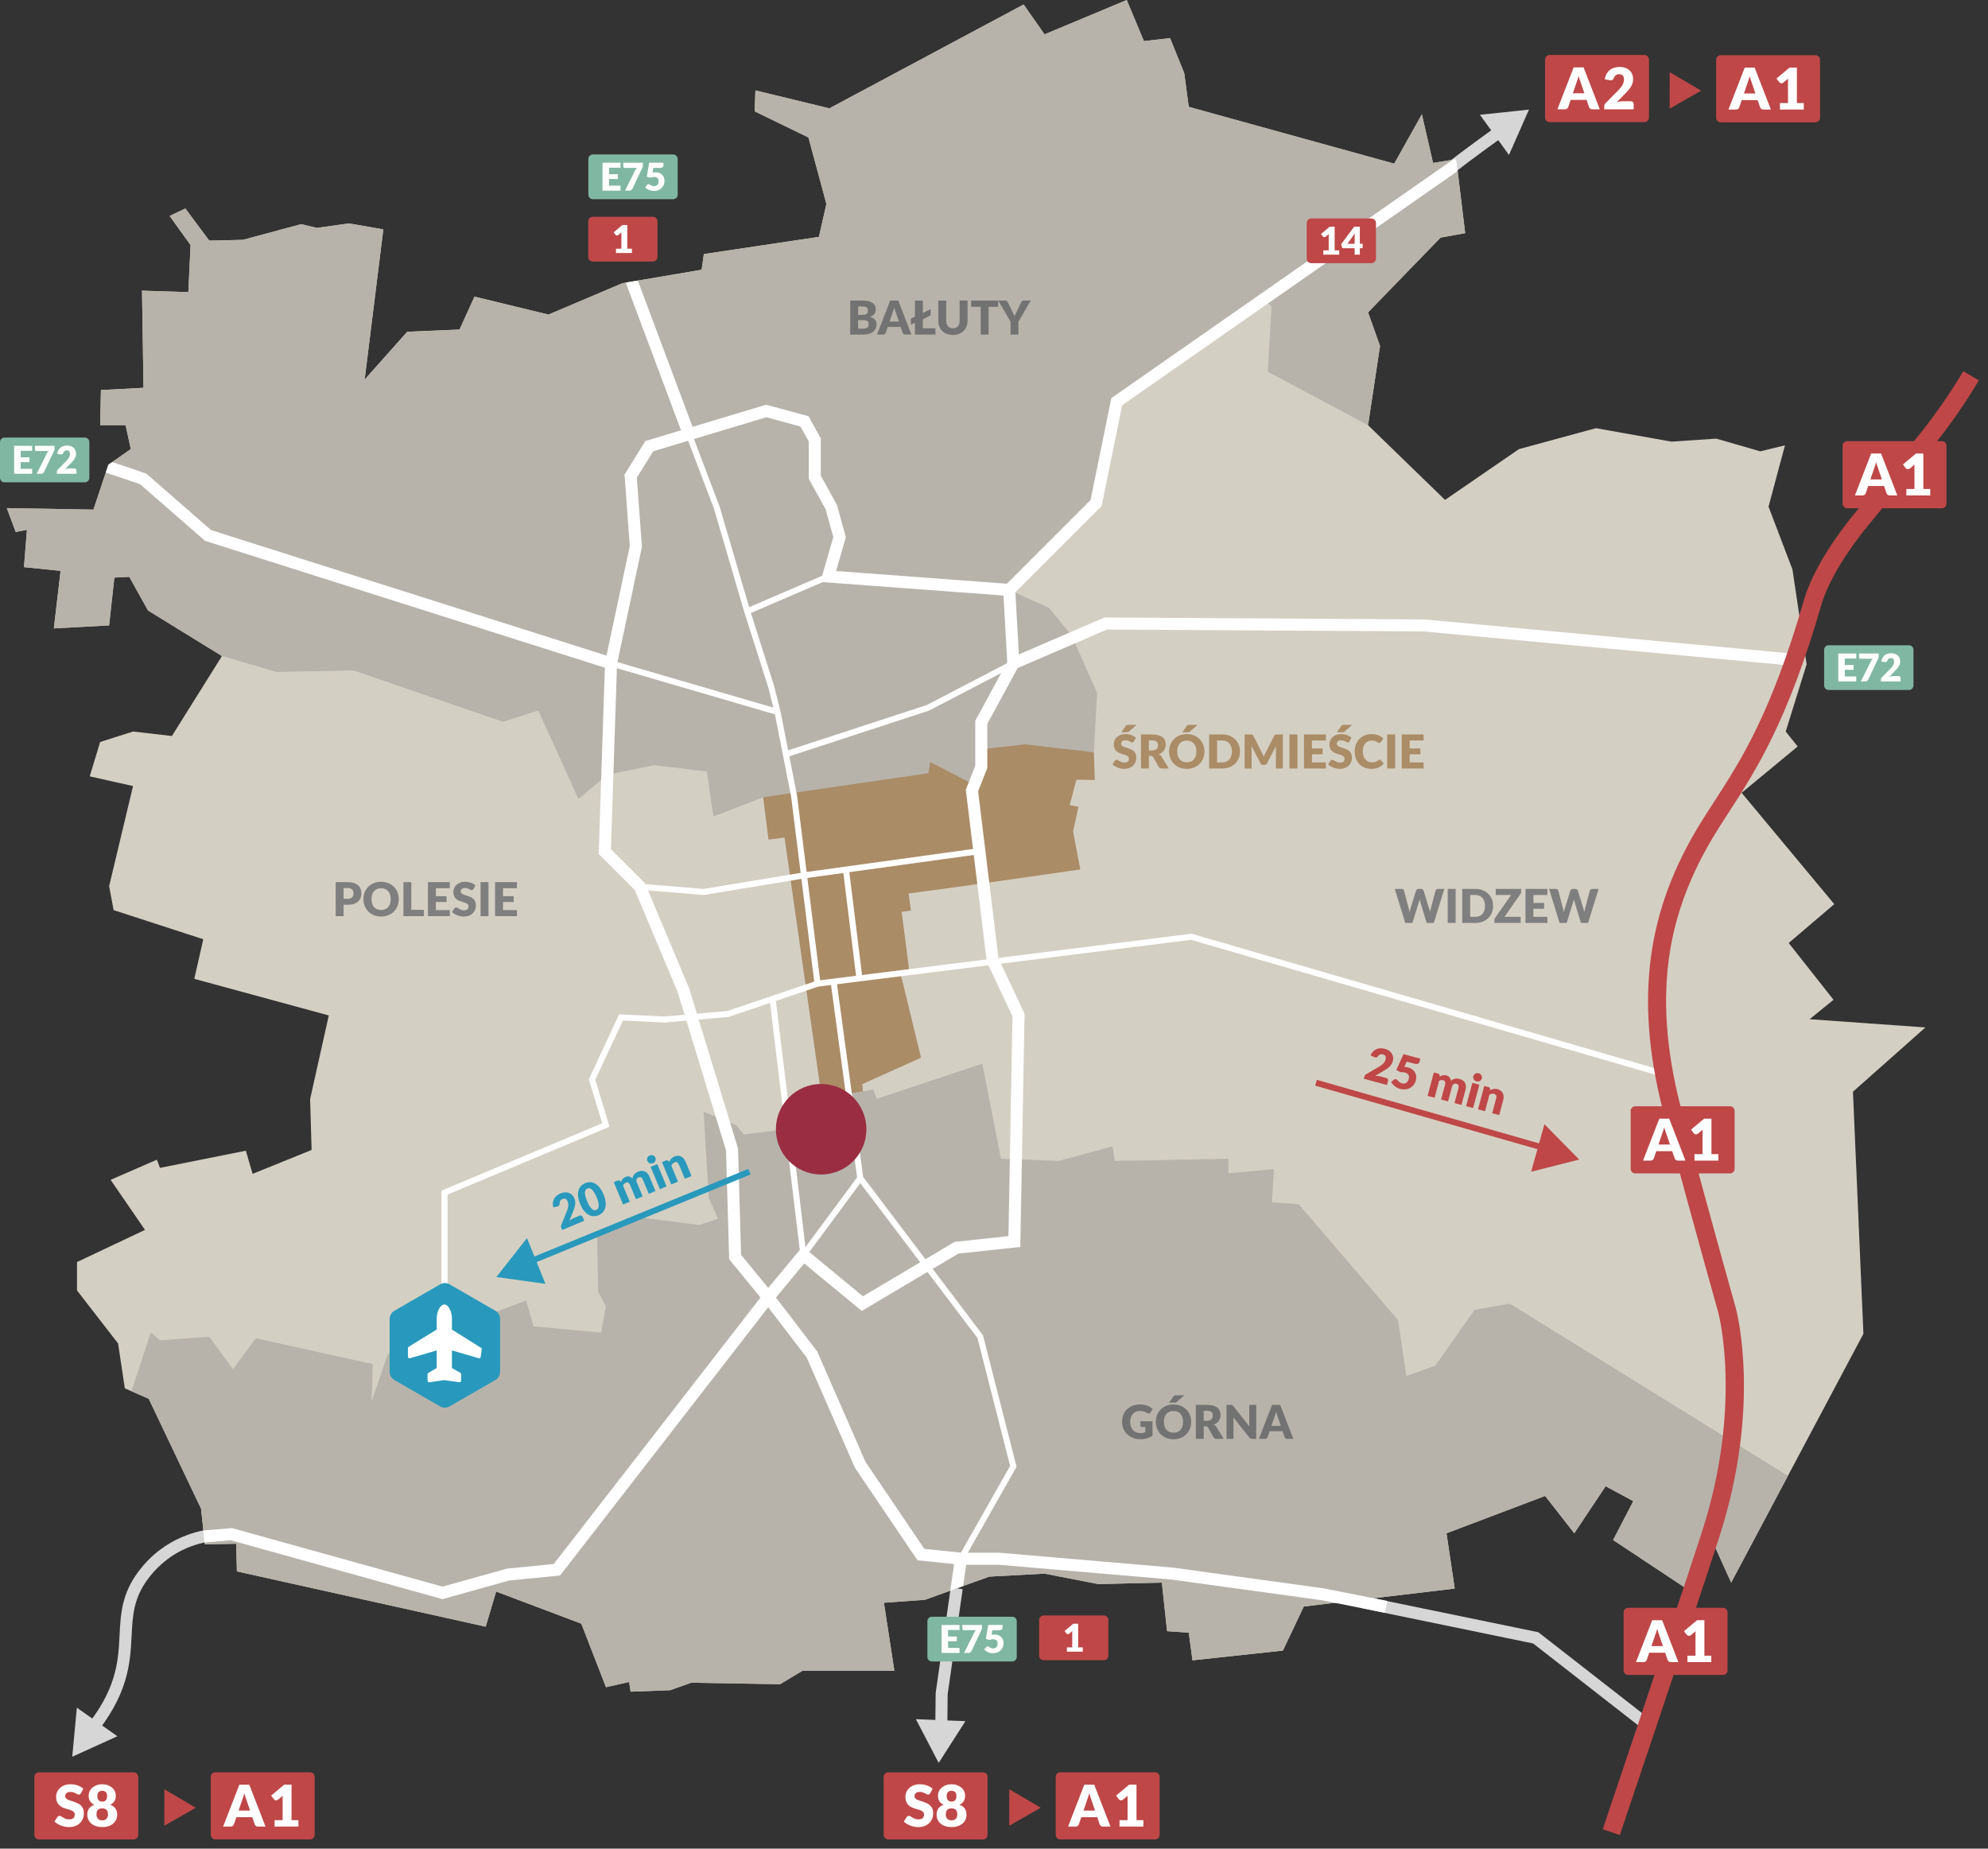 <svg xmlns="http://www.w3.org/2000/svg" xmlns:xlink="http://www.w3.org/1999/xlink" viewBox="0 0 1319.832 1227.197">
  <rect x="0" y="0" width="1319.832" height="1227.197" fill="#333333" stroke="none"/>
  <path d="M60.904 1154.325l-6.122-5.15c22.732-27.021 23.685-45.686 24.606-63.734.714-13.997 1.389-27.219 12.37-41.981 17.904-24.068 42.031-27.527 49.96-28.664.818-.117 1.747-.25 2.017-.321-1.203.315-2.766 1.976-2.446 4.153l7.915-1.162-.776 3.058c-1.165 1.56-2.638 1.771-5.574 2.191-7.866 1.128-28.759 4.123-44.676 25.52-9.535 12.816-10.121 24.308-10.8 37.613-.943 18.467-2.011 39.398-26.474 68.477zM964.682 115.419l-5.027-6.223c.136-.11 13.88-11.181 39.985-29.471l4.59 6.553c-25.852 18.113-39.414 29.033-39.548 29.141z" fill="#d6d6d6"/>
  <path fill="#d6d6d6" d="M982.526 76.2l19.275 26.667 13.275-30.107zM628.951 1145.154l-8-.078.239-21.169 10.01-70.067 7.919 1.131-9.971 69.805z"/>
  <path fill="#d6d6d6" d="M623.193 1170.285l17.741-27.711-32.878-1.31zM47.958 1166.206l29.954-13.616-26.884-18.971zM1091.552 1148.455L1017.846 1091l-113.488-23.376 1.613-7.836 115.32 23.753.737.575 74.442 58.03z"/>
  <defs>
    <path id="a" d="M315.009 196.922l-9.92 21.826-34.722 1.488-28.274 31.745 12.401-99.701-22.817-3.968-21.329 2.976-10.417-2.48-38.69 10.416-22.321.496-15.873-21.329-10.416 4.961 13.888 19.345-1.488 31.249-30.753-.992.992 64.484-28.274 1.488-.496 23.313h16.865l3.472 15.873-14.881 10.416-9.92 29.762-57.539-.992 5.952 15.873 7.441-1.488-1.985 24.801 24.306 2.48-4.465 38.194 36.706-1.984 3.473-31.746 9.92-.496 12.401 22.321 49.106 30.258-33.233 53.075-25.794-2.976-21.825 6.944-6.944 22.817 28.769 6.449-15.873 66.467 2.977 15.873 59.523 19.345-5.953 26.289 89.285 24.306-12.401 55.555.993 33.729-39.187 15.873-4.464-15.377-57.043 11.409-1.984-5.456-30.754 13.392 22.818 33.234-45.139 21.329v18.849l27.282 35.218 4.464 29.762 15.873 6.944 34.722 72.916 2.548 23.722 20.765-.409.496 18.353 165.177 36.706 6.944-23.313 56.547 21.329 16.369 42.162 15.377-3.472.992 6.448 26.289-.992 13.889-4.96 59.027.992 14.881-8.928h61.011l-6.944-45.139 27.281-1.984 42.658-15.377 36.706-1.984 35.714 6.945 42.162-.992 3.473 32.241 14.384.992 2.48 18.353 60.02-6.448 13.888-29.266 100.198-11.904-5.457-36.706 65.476-24.801 19.345 24.801 20.833-31.25 18.353 9.921-13.393 25.793 47.123 31.25 14.881-39.186 16.368 36.21 87.797-165.177-6.944-160.713 48.114-42.658-76.884-5.456 15.873-12.897-29.762-37.698 30.258-25.793-61.507-73.908 37.202-30.754-7.937-9.92 13.889-44.643-9.424-62.995-15.873-41.666 10.912-40.674-16.369 3.968-29.265-8.433-29.762 1.985-50.098-8.929-51.091 13.889-49.107 33.73-51.09-49.603 7.936-52.579-7.936-22.321 48.114-49.603 16.369-2.976-5.952-49.106-15.377 2.48-7.44-32.242-18.353 32.738L789.21 70.932l-2.976-22.321-9.424-23.314-17.361 1.984L748.04 0l-54.563 22.817-13.888-19.841-128.967 68.948-49.107-11.905-.496 13.889 35.714 17.361 11.905 44.146-4.961 21.825-76.388 11.409-1.488 10.416-52.579 8.929-49.106 20.833z"/>
  </defs>
  <clipPath id="b">
    <use xlink:href="#a" overflow="visible"/>
  </clipPath>
  <path clip-path="url(#b)" fill="#d4cfc3" d="M315.009 196.922l-9.92 21.826-34.722 1.488-28.274 31.745 12.401-99.701-22.817-3.968-21.329 2.976-10.417-2.48-38.69 10.416-22.321.496-15.873-21.329-10.416 4.961 13.888 19.345-1.488 31.249-30.753-.992.992 64.484-28.274 1.488-.496 23.313h16.865l3.472 15.873-14.881 10.416-9.92 29.762-57.539-.992 5.952 15.873 7.441-1.488-1.985 24.801 24.306 2.48-4.465 38.194 36.706-1.984 3.473-31.746 9.92-.496 12.401 22.321 49.106 30.258-33.233 53.075-25.794-2.976-21.825 6.944-6.944 22.817 28.769 6.449-15.873 66.467 2.977 15.873 59.523 19.345-5.953 26.289 89.285 24.306-12.401 55.555.993 33.729-39.187 15.873-4.464-15.377-57.043 11.409-1.984-5.456-30.754 13.392 22.818 33.234-45.139 21.329v18.849l27.282 35.218 4.464 29.762 15.873 6.944 34.722 72.916 2.48 24.801 20.833-1.488.496 18.353 165.177 36.706 6.944-23.313 56.547 21.329 16.369 42.162 15.377-3.472.992 6.448 26.289-.992 13.889-4.96 59.027.992 14.881-8.928h61.011l-6.944-45.139 27.281-1.984 42.658-15.377 36.706-1.984 35.714 6.945 42.162-.992 3.473 32.241 14.384.992 2.48 18.353 60.02-6.448 13.888-29.266 100.198-11.904-5.457-36.706 65.476-24.801 19.345 24.801 20.833-31.25 18.353 9.921-13.393 25.793 47.123 31.25 14.881-39.186 16.368 36.21 87.797-165.177-6.944-160.713 48.114-42.658-76.884-5.456 15.873-12.897-29.762-37.698 30.258-25.793-61.507-73.908 37.202-30.754-7.937-9.92 13.889-44.643-9.424-62.995-15.873-41.666 10.912-40.674-16.369 3.968-29.265-8.433-29.762 1.985-50.098-8.929-51.091 13.889-49.107 33.73-51.09-49.603 7.936-52.579-7.936-22.321 48.114-49.603 16.369-2.976-5.952-49.106-15.377 2.48-7.44-32.242-18.353 32.738L789.21 70.932l-2.976-22.321-9.424-23.314-17.361 1.984L748.04 0l-54.563 22.817-13.888-19.841-128.967 68.948-49.107-11.905-.496 13.889 35.714 17.361 11.905 44.146-4.961 21.825-76.388 11.409-1.488 10.416-52.579 8.929-49.106 20.833z"/>
  <path clip-path="url(#b)" fill="#aa8c67" d="M510.199 557.372l10.666-1.333 27.999 195.988 25.331-7.999-1.686-24.377 38.966-17.509-13.733-56.475 5.899-.637-1.436-12.066-3.604-27.636 6.179-.859-1.545-11.329 49.266-6.694 64.714-9.27-4.806-25.233 3.604-16.308-5.836-1.201 4.463-16.822 12.188.171-.604-18.366-16.219-18.025-208.047 10.643z"/>
  <path d="M1204.203 990.352l-201.867-124.966-23.345 4.12-26.092 37.078-19.226 6.866-5.493-37.078-65.916-76.902-17.852-1.373 1.373-21.972-30.211 2.746v-9.613l-75.529 1.373-1.373-9.613-35.704 9.613-38.451-1.373-12.359-63.169-70.036 23.345-2.403-6.18-16.136 2.747 1.717 13.046-17.509 2.403.343 4.806-54.243 6.866-5.15-6.18-21.629-8.926 3.433 57.333 6.18 13.732-12.703 4.12-42.571-5.493-25.061 10.302.687 39.481 5.15 9.613-3.09 17.509-44.974-4.12-4.806-17.166-41.197 15.449-20.255-.343-6.866-6.866-23.689 27.808-10.643 30.898.687-24.719-77.589-17.166-15.106 20.599-15.792-21.629-32.615 2.403-6.18-5.15-17.852 54.243s-27.808 143.848-23.689 144.534 399.959 73.125 399.959 73.125l139.728 7.21 331.64-12.016 202.211-7.896 72.094-153.459zM-46.642-15.323v462.505H93.007l54.367-11.726 36.245 10.66 51.169-1.066 99.14 34.113 23.452-7.462 26.651 58.631 19.188-15.99 30.915-6.396 35.179 4.264 4.264 29.848 33.046-12.792 109.801-15.99 1.066-7.462 28.782 14.924 4.264-11.726 2.132-11.727 27.717-3.198 45.839 5.33 2.132-39.442-17.056-38.377-14.925-18.123-27.281-12.317 58.821-56.761 13.503-67.976 97.959-67.746 4.806 4.806-2.517 43.257 66.591 35.501 58.374 8.214 86.286-156.092V-15.323" clip-path="url(#b)" fill="#b7b3ab"/>
  <defs>
    <path id="c" d="M315.009 196.922l-9.92 21.826-34.722 1.488-28.274 31.745 12.401-99.701-22.817-3.968-21.329 2.976-10.417-2.48-38.69 10.416-22.321.496-15.873-21.329-10.416 4.961 13.888 19.345-1.488 31.249-30.753-.992.992 64.484-28.274 1.488-.496 23.313h16.865l3.472 15.873-14.881 10.416-9.92 29.762-57.539-.992 5.952 15.873 7.441-1.488-1.985 24.801 24.306 2.48-4.465 38.194 36.706-1.984 3.473-31.746 9.92-.496 12.401 22.321 49.106 30.258-33.233 53.075-25.794-2.976-21.825 6.944-6.944 22.817 28.769 6.449-15.873 66.467 2.977 15.873 59.523 19.345-5.953 26.289 89.285 24.306-12.401 55.555.993 33.729-39.187 15.873-4.464-15.377-57.043 11.409-1.984-5.456-30.754 13.392 22.818 33.234-45.139 21.329v18.849l27.282 35.218 4.464 29.762 15.873 6.944 34.722 72.916 2.48 24.801 20.833-1.488.496 18.353 165.177 36.706 6.944-23.313 56.547 21.329 16.369 42.162 15.377-3.472.992 6.448 26.289-.992 13.889-4.96 59.027.992 14.881-8.928h61.011l-6.944-45.139 27.281-1.984 42.658-15.377 36.706-1.984 35.714 6.945 42.162-.992 3.473 32.241 14.384.992 2.48 18.353 60.02-6.448 13.888-29.266 100.198-11.904-5.457-36.706 65.476-24.801 19.345 24.801 20.833-31.25 18.353 9.921-13.393 25.793 47.123 31.25 14.881-39.186 16.368 36.21 87.797-165.177-6.944-160.713 48.114-42.658-76.884-5.456 15.873-12.897-29.762-37.698 30.258-25.793-61.507-73.908 37.202-30.754-7.937-9.92 13.889-44.643-9.424-62.995-15.873-41.666 10.912-40.674-16.369 3.968-29.265-8.433-29.762 1.985-50.098-8.929-51.091 13.889-49.107 33.73-51.09-49.603 7.936-52.579-7.936-22.321 48.114-49.603 16.369-2.976-5.952-49.106-15.377 2.48-7.44-32.242-18.353 32.738L789.21 70.932l-2.976-22.321-9.424-23.314-17.361 1.984L748.04 0l-54.563 22.817-13.888-19.841-128.967 68.948-49.107-11.905-.496 13.889 35.714 17.361 11.905 44.146-4.961 21.825-76.388 11.409-1.488 10.416-52.579 8.929-49.106 20.833z"/>
  </defs>
  <clipPath id="d">
    <use xlink:href="#c" overflow="visible"/>
  </clipPath>
  <path d="M945.591 411.187l-212.317-1.279-56.846 24.518-2.325-41.248 57.261-57.26 13.653-66.902L998.67 91.96l-4.578-6.561-256.273 178.886-13.812 67.676-55.53 55.531-113.413-8.426 6.496-22.44-5.919-21.457-10.716-19.424V291.02l-8.19-14.743-28.14-7.605-48.797 14.682-52.11-139.26-60.132-104.198-6.929 3.998 59.799 103.622 51.694 138.146-23.657 7.118-13.843 22.303 3.487 47.42-15.444 72.716-262.556-83.326-42.999-37.51-184.766-62.508-2.563 7.578 183.265 62 43.058 37.562 265.46 84.248-4.077 123.671 24.017 24.017 28.456 67.751 32.055 105.032 2.083 72.236 20.814 25.367-137.288 176.93-31.135 3.069-42.726 11.935-139.106-38.666-.693-.193-62.657 5.337.679 7.971 61.223-5.214 140.561 39.07 44.2-12.347 33.866-3.339 138.17-178.07 25.619 33.486 31.849 72.797.147.335 41.533 61.356 24.269 2.51-12.267 85.87-.917 133.934 8 .055.913-133.393 13.367-93.567-28.83-2.982-39.032-57.659-32.089-73.347-27.424-35.848 18.765-22.628 38.229 31.521 64.15-38.066 41.094-4.403 2.811-153.899.018-.935-17.289-36.653-13.532-110.965 6.087-15.556v-29.262l20.139-37.03 59.293-25.574 210.121 1.251 245.864 22.839.74-7.965-246.041-22.855zm-298.12 67.299v29.787l-6.272 16.03 13.933 114.248 17.041 36.128-2.664 145.908-35.809 3.837-60.814 36.088-40.046-33.021-22.796 27.489-18.03-21.974-2.036-70.58-32.429-106.255-29.28-69.769-22.674-22.673 4.051-122.879 16.523-77.8-3.379-45.961 10.876-17.521 75.046-22.58 22.67 6.127 5.542 9.976v24.713l11.255 20.4 5.067 18.367-8.609 29.741 121.576 9.032 2.485 44.109-21.227 39.033z" clip-path="url(#d)" fill="#fff"/>
  <path d="M791.413 619.943l-.396-.115-218.695 27.438-8.455-68.291 86.847-12.005-.547-3.963-114.663 15.851-6.328-50.623-5.146-26.174 92.587-30.269.156-.052 56.907-29.601-1.846-3.549-56.616 29.45-91.966 30.065-5.084-25.855-4.142-16.578-15.507-48.745 52.12-22.401-1.579-3.676-51.713 22.226-19.506-66.497-18.817-49.584-3.739 1.42 18.74 49.364 20.133 68.632 16.002 50.293 3.259 13.035-107.2-31.295-1.121 3.84 109.38 31.931 10.738 54.584 6.332 50.653-64.518 10.643-41.982-3.413-.324 3.986 42.228 3.434.245.021 64.849-10.698 8.524 68.194-25.966 8.788-31.768 10.752-41.74 3.63-30.043-1.431-20.116 43.106 8.853 29.217-106.676 44.676v84.392h4V793.02l107.551-45.043-9.457-31.207 18.335-39.288 27.498 1.31.134.006 42.248-3.674.24-.021 27.567-9.33.831 6.804 19.926 165.772 39.167-52.935 77.793 102.828 21.673 84.887-34.392 60.638 3.479 1.973 35.187-62.038-22.271-87.229-79.576-105.187-5.766-42.509h.001l-.536-3.947-11.049-81.448L790.695 623.9l311.788 90.519 1.115-3.842-312.185-90.634zm-231.509-40.42l8.449 68.241-15.171 1.903-2.004.251v.001l-6.687.839L536 582.827l23.904-3.304zM524.16 739.722l.133-.016-8.248-67.494-.932-7.753 28.092-9.508 8.511-1.068 11.31 83.294 6.018 44.364-34.288 46.341-10.596-88.16z" fill="#fff"/>
  <path d="M1075.411 1218.19l-11.373-3.83c34.185-101.486 56.366-167.962 65.93-197.58 27.135-84.03 10.931-144.987 10.764-145.594-.124-.438-13.794-48.784-35.233-128.287-20.07-74.43-13.749-133.514 20.496-191.576 3.867-6.557 7.879-12.75 12.126-19.307 17.667-27.273 37.691-58.185 59.535-133.761 7.644-26.445 31.771-55.19 32.795-56.4.35-.427 39.966-48.534 45.036-54.945 10.27-12.982 19.666-26.612 27.929-40.511l10.314 6.133c-8.533 14.354-18.233 28.425-28.831 41.822-5.144 6.503-43.601 53.203-45.234 55.188-.282.335-23.555 28.08-30.481 52.045-22.336 77.28-43.769 110.367-60.99 136.953-4.178 6.447-8.123 12.538-11.862 18.878-15.637 26.513-24.964 52.716-28.515 80.106-3.998 30.848-.967 64.294 9.269 102.249 21.418 79.424 35.07 127.707 35.206 128.186.731 2.656 17.324 65.097-10.902 152.508-9.581 29.667-31.779 96.19-65.979 197.723z" fill="#bf4747"/>
  <path d="M1148.598 778.955h-62.98c-1.65 0-3-1.35-3-3v-38.55c0-1.65 1.35-3 3-3h62.98c1.65 0 3 1.35 3 3v38.55c0 1.65-1.35 3-3 3z" fill="#bf4747"/>
  <g fill="#fff">
    <path d="M1118.96 770.45h-5.003c-.56 0-1.012-.13-1.355-.392-.344-.261-.604-.595-.782-1.002l-1.643-4.85H1099.6l-1.642 4.85c-.141.356-.392.678-.755.964-.362.286-.811.43-1.346.43h-5.04l10.768-27.818h6.606l10.769 27.818zm-10.253-10.635l-2.577-7.618c-.191-.483-.396-1.053-.611-1.709-.217-.655-.433-1.364-.649-2.128-.19.776-.395 1.495-.61 2.157-.217.662-.421 1.234-.611 1.718l-2.559 7.58h7.617zM1140.821 766.174v4.276h-15.847v-4.276h5.346v-14.033c0-.356.006-.717.02-1.079.012-.362.031-.729.057-1.098l-3.169 2.635c-.28.217-.558.347-.831.392-.273.044-.531.044-.773 0-.241-.045-.458-.127-.648-.249-.191-.12-.331-.244-.42-.372l-1.871-2.481 8.668-7.274h4.888v23.561h4.58z"/>
  </g>
  <path d="M1289.27 337.397h-62.98c-1.65 0-3-1.35-3-3v-38.55c0-1.65 1.35-3 3-3h62.98c1.65 0 3 1.35 3 3v38.55c0 1.65-1.35 3-3 3z" fill="#bf4747"/>
  <g fill="#fff">
    <path d="M1259.632 328.893h-5.003c-.56 0-1.012-.13-1.355-.392-.344-.261-.604-.595-.782-1.002l-1.643-4.85h-10.577l-1.642 4.85c-.141.356-.392.678-.755.964-.362.286-.811.43-1.346.43h-5.04l10.768-27.818h6.606l10.769 27.818zm-10.253-10.634l-2.577-7.618c-.191-.483-.396-1.053-.611-1.709-.217-.655-.433-1.364-.649-2.128-.19.776-.395 1.495-.61 2.157-.217.662-.421 1.234-.611 1.718l-2.559 7.58h7.617zM1281.493 324.617v4.276h-15.847v-4.276h5.346v-14.033c0-.356.006-.717.02-1.079.012-.362.031-.729.057-1.098l-3.169 2.635c-.28.217-.558.347-.831.392-.273.044-.531.044-.773 0-.241-.045-.458-.127-.648-.249-.191-.12-.331-.244-.42-.372l-1.871-2.481 8.668-7.274h4.888v23.561h4.58z"/>
  </g>
  <path d="M1143.909 1111.888h-62.98c-1.65 0-3-1.35-3-3v-38.55c0-1.65 1.35-3 3-3h62.98c1.65 0 3 1.35 3 3v38.55c0 1.65-1.35 3-3 3z" fill="#bf4747"/>
  <g fill="#fff">
    <path d="M1114.271 1103.384h-5.003c-.56 0-1.012-.13-1.355-.392-.344-.261-.604-.595-.782-1.002l-1.643-4.85h-10.577l-1.642 4.85c-.141.356-.392.678-.755.964-.362.286-.811.43-1.346.43h-5.04l10.768-27.818h6.606l10.769 27.818zm-10.253-10.635l-2.577-7.618c-.191-.483-.396-1.053-.611-1.709-.217-.655-.433-1.364-.649-2.128-.19.776-.395 1.495-.61 2.157-.217.662-.421 1.234-.611 1.718l-2.559 7.58h7.617zM1136.131 1099.107v4.276h-15.847v-4.276h5.346v-14.033c0-.356.006-.717.02-1.079.012-.362.031-.729.057-1.098l-3.169 2.635c-.28.217-.558.347-.831.392-.273.044-.531.044-.773 0-.241-.045-.458-.127-.648-.249-.191-.12-.331-.244-.42-.372l-1.871-2.481 8.668-7.274h4.888v23.561h4.58z"/>
  </g>
  <path d="M766.874 1221.067h-62.98c-1.65 0-3-1.35-3-3v-38.55c0-1.65 1.35-3 3-3h62.98c1.65 0 3 1.35 3 3v38.55c0 1.65-1.35 3-3 3z" fill="#bf4747"/>
  <g fill="#fff">
    <path d="M737.236 1212.563h-5.003c-.56 0-1.012-.13-1.355-.392-.344-.261-.604-.595-.782-1.002l-1.643-4.85h-10.577l-1.642 4.85c-.141.356-.392.678-.755.964-.362.286-.811.43-1.346.43h-5.04l10.768-27.818h6.606l10.769 27.818zm-10.253-10.634l-2.577-7.618c-.191-.483-.396-1.053-.611-1.709-.217-.655-.433-1.364-.649-2.128-.19.776-.395 1.495-.61 2.157-.217.662-.421 1.234-.611 1.718l-2.559 7.58h7.617zM759.096 1208.287v4.276h-15.847v-4.276h5.346v-14.033c0-.356.006-.717.02-1.079.012-.362.031-.729.057-1.098l-3.169 2.635c-.28.217-.558.347-.831.392-.273.044-.531.044-.773 0-.241-.045-.458-.127-.648-.249-.191-.12-.331-.244-.42-.372l-1.871-2.481 8.668-7.274h4.888v23.561h4.58z"/>
  </g>
  <path fill="#bf4747" d="M690.952 1200.047l-20.895-12.262-.026 24.227zM1205.318 81.202h-62.98c-1.65 0-3-1.35-3-3v-38.55c0-1.65 1.35-3 3-3h62.98c1.65 0 3 1.35 3 3v38.55c0 1.65-1.349 3-3 3z"/>
  <g fill="#fff">
    <path d="M1175.681 72.698h-5.003c-.56 0-1.012-.13-1.355-.392-.344-.261-.604-.595-.782-1.002l-1.643-4.85h-10.577l-1.642 4.85c-.141.356-.392.678-.755.964-.362.286-.811.43-1.346.43h-5.04l10.768-27.818h6.606l10.769 27.818zm-10.253-10.635l-2.577-7.618c-.191-.483-.396-1.053-.611-1.709-.217-.655-.433-1.364-.649-2.128-.19.776-.395 1.495-.61 2.157-.217.662-.421 1.234-.611 1.718l-2.559 7.58h7.617zM1197.541 68.422v4.276h-15.847v-4.276h5.346V54.389c0-.356.006-.717.02-1.079.012-.362.031-.729.057-1.098l-3.169 2.635c-.28.217-.558.347-.831.392-.273.044-.531.044-.773 0-.241-.045-.458-.127-.648-.249-.191-.12-.331-.244-.42-.372l-1.871-2.481 8.668-7.274h4.888v23.561h4.58z"/>
  </g>
  <path fill="#bf4747" d="M1129.396 60.183l-20.895-12.263-.025 24.228zM205.915 1221.067h-62.98c-1.65 0-3-1.35-3-3v-38.55c0-1.65 1.35-3 3-3h62.98c1.65 0 3 1.35 3 3v38.55c0 1.65-1.35 3-3 3z"/>
  <g fill="#fff">
    <path d="M176.277 1212.563h-5.002c-.561 0-1.012-.13-1.355-.392-.344-.261-.605-.595-.783-1.002l-1.642-4.85h-10.578l-1.642 4.85c-.14.356-.391.678-.754.964s-.812.43-1.346.43h-5.041l10.769-27.818h6.606l10.768 27.818zm-10.253-10.634l-2.578-7.618c-.191-.483-.395-1.053-.611-1.709-.217-.655-.433-1.364-.649-2.128-.191.776-.395 1.495-.611 2.157s-.42 1.234-.611 1.718l-2.559 7.58h7.619zM198.138 1208.287v4.276h-15.847v-4.276h5.346v-14.033c0-.356.006-.717.019-1.079s.032-.729.057-1.098l-3.169 2.635c-.28.217-.557.347-.831.392-.274.044-.532.044-.773 0-.242-.045-.458-.127-.649-.249-.191-.12-.332-.244-.42-.372l-1.871-2.481 8.668-7.274h4.888v23.561h4.582z"/>
  </g>
  <path fill="#bf4747" d="M129.993 1200.047l-20.895-12.262-.026 24.227zM1091.75 81.062h-62.98c-1.65 0-3-1.35-3-3v-38.55c0-1.65 1.35-3 3-3h62.98c1.65 0 3 1.35 3 3v38.55c0 1.65-1.35 3-3 3z"/>
  <g fill="#fff">
    <path d="M1062.113 72.559h-5.003c-.56 0-1.012-.13-1.355-.392-.344-.261-.604-.595-.782-1.002l-1.643-4.85h-10.577l-1.642 4.85c-.141.356-.392.678-.755.964-.362.286-.811.43-1.346.43h-5.04l10.768-27.818h6.606l10.769 27.818zm-10.253-10.635l-2.577-7.618c-.191-.483-.396-1.053-.611-1.709-.217-.655-.433-1.364-.649-2.128-.19.776-.395 1.495-.61 2.157-.217.662-.421 1.234-.611 1.718l-2.559 7.58h7.617zM1082.541 67.213c.636 0 1.139.175 1.508.524.369.351.554.812.554 1.385v3.437h-19.551V70.65c0-.369.076-.764.229-1.184.152-.42.42-.802.802-1.146l8.019-8.076c.688-.688 1.286-1.343 1.795-1.967s.929-1.238 1.26-1.843.579-1.209.745-1.813c.165-.604.248-1.244.248-1.919 0-1.107-.265-1.957-.792-2.549-.528-.592-1.334-.888-2.416-.888-.878 0-1.619.232-2.224.696-.604.465-1.021 1.041-1.251 1.729-.268.7-.617 1.164-1.05 1.394s-1.05.28-1.853.152l-3.131-.554c.203-1.387.595-2.596 1.174-3.627s1.299-1.891 2.158-2.578c.859-.687 1.842-1.199 2.949-1.536 1.107-.338 2.298-.507 3.57-.507 1.375 0 2.612.201 3.714.602 1.101.401 2.04.958 2.816 1.671s1.371 1.562 1.785 2.549c.413.986.62 2.071.62 3.256 0 1.018-.143 1.96-.43 2.825-.286.866-.678 1.689-1.174 2.473-.496.782-1.072 1.54-1.728 2.271-.656.732-1.353 1.474-2.091 2.225l-5.441 5.575c.699-.216 1.394-.382 2.081-.496.688-.115 1.323-.172 1.909-.172h5.196z"/>
  </g>
  <path d="M652.641 1221.094h-62.98c-1.65 0-3-1.35-3-3v-38.55c0-1.65 1.35-3 3-3h62.98c1.65 0 3 1.35 3 3v38.55c0 1.65-1.35 3-3 3z" fill="#bf4747"/>
  <g fill="#fff">
    <path d="M617.562 1190.423c-.191.306-.391.535-.601.688-.21.153-.481.229-.812.229-.293 0-.608-.093-.945-.277-.337-.184-.719-.391-1.146-.62s-.914-.436-1.46-.621c-.547-.184-1.171-.276-1.871-.276-1.209 0-2.11.258-2.702.773s-.888 1.212-.888 2.091c0 .56.178 1.024.535 1.394.356.369.824.688 1.403.954.579.268 1.241.513 1.985.735s1.505.471 2.282.745c.776.273 1.537.595 2.282.964s1.406.84 1.985 1.413c.579.572 1.047 1.27 1.403 2.091.356.82.535 1.811.535 2.969 0 1.285-.223 2.488-.668 3.608-.445 1.12-1.091 2.097-1.938 2.931-.847.834-1.891 1.489-3.131 1.967-1.241.477-2.651.716-4.229.716-.866 0-1.747-.09-2.645-.268s-1.766-.43-2.606-.754c-.84-.325-1.629-.71-2.368-1.155s-1.381-.941-1.928-1.489l1.909-3.017c.153-.216.353-.397.602-.544.248-.146.519-.22.812-.22.382 0 .767.121 1.155.362.388.242.827.51 1.317.803.49.293 1.053.56 1.69.802.636.241 1.387.362 2.253.362 1.171 0 2.081-.258 2.73-.773.649-.516.974-1.333.974-2.453 0-.649-.179-1.177-.535-1.585-.356-.407-.824-.744-1.403-1.012-.58-.268-1.238-.503-1.976-.706-.738-.204-1.496-.43-2.272-.678-.777-.248-1.534-.554-2.272-.917-.738-.362-1.397-.84-1.976-1.432s-1.047-1.33-1.403-2.215-.534-1.977-.534-3.274c0-1.044.21-2.062.63-3.055s1.037-1.878 1.852-2.654c.814-.776 1.813-1.396 2.998-1.861 1.184-.465 2.539-.697 4.067-.697.853 0 1.683.067 2.491.201s1.575.331 2.301.592 1.403.572 2.033.936c.63.362 1.193.773 1.69 1.231l-1.605 2.996zM636.979 1198.079c.827.293 1.537.656 2.129 1.089s1.076.929 1.451 1.489.652 1.174.831 1.842c.178.669.267 1.378.267 2.129 0 1.248-.238 2.381-.716 3.398-.478 1.019-1.152 1.888-2.023 2.606-.872.72-1.919 1.276-3.141 1.671-1.223.395-2.571.592-4.048.592s-2.826-.197-4.048-.592-2.269-.951-3.141-1.671c-.872-.719-1.546-1.588-2.024-2.606-.477-1.018-.716-2.15-.716-3.398 0-.751.089-1.46.268-2.129.178-.668.455-1.282.83-1.842.375-.561.859-1.057 1.451-1.489s1.301-.796 2.129-1.089c-1.26-.572-2.202-1.365-2.826-2.377-.624-1.012-.936-2.23-.936-3.656 0-1.081.223-2.084.668-3.007.445-.923 1.069-1.722 1.871-2.396.802-.674 1.753-1.205 2.854-1.594 1.101-.389 2.307-.583 3.618-.583s2.517.194 3.618.583c1.101.389 2.052.92 2.854 1.594.802.675 1.425 1.474 1.871 2.396.445.923.668 1.926.668 3.007 0 1.426-.312 2.645-.936 3.656-.621 1.012-1.562 1.805-2.823 2.377zm-5.25 10.349c.661 0 1.234-.102 1.718-.306.484-.203.882-.48 1.193-.83.312-.351.541-.764.688-1.241s.22-.989.22-1.537c0-.599-.063-1.146-.191-1.642-.127-.497-.337-.92-.63-1.271-.293-.35-.684-.623-1.174-.82s-1.098-.296-1.823-.296-1.334.099-1.823.296c-.49.197-.882.471-1.175.82-.293.351-.503.773-.63 1.271-.127.496-.19 1.043-.19 1.642 0 .548.072 1.06.219 1.537s.376.891.688 1.241c.312.35.707.627 1.184.83.475.204 1.051.306 1.726.306zm0-19.647c-.599 0-1.102.096-1.509.286-.407.191-.741.442-1.002.754s-.449.672-.563 1.079-.172.828-.172 1.26c0 .484.045.955.134 1.413s.255.866.496 1.223c.242.356.573.643.993.858.42.217.961.325 1.623.325.661 0 1.203-.108 1.623-.325.42-.216.751-.502.992-.858.242-.356.407-.765.497-1.223.089-.458.133-.929.133-1.413 0-.432-.057-.853-.172-1.26-.114-.407-.302-.767-.562-1.079-.262-.312-.599-.562-1.012-.754-.414-.19-.914-.286-1.499-.286z"/>
  </g>
  <g>
    <path d="M88.785 1221.094h-62.98c-1.65 0-3-1.35-3-3v-38.55c0-1.65 1.35-3 3-3h62.98c1.65 0 3 1.35 3 3v38.55c0 1.65-1.35 3-3 3z" fill="#bf4747"/>
    <g fill="#fff">
      <path d="M53.706 1190.423c-.191.306-.391.535-.601.688-.21.153-.481.229-.812.229-.293 0-.608-.093-.945-.277-.337-.184-.719-.391-1.146-.62s-.914-.436-1.46-.621c-.547-.184-1.171-.276-1.871-.276-1.209 0-2.11.258-2.702.773s-.888 1.212-.888 2.091c0 .56.178 1.024.535 1.394.356.369.824.688 1.403.954.579.268 1.241.513 1.985.735s1.505.471 2.282.745c.776.273 1.537.595 2.282.964s1.406.84 1.985 1.413c.579.572 1.047 1.27 1.403 2.091.356.82.535 1.811.535 2.969 0 1.285-.223 2.488-.668 3.608-.445 1.12-1.091 2.097-1.938 2.931-.847.834-1.891 1.489-3.131 1.967-1.241.477-2.651.716-4.229.716-.866 0-1.747-.09-2.645-.268s-1.766-.43-2.606-.754c-.84-.325-1.629-.71-2.368-1.155s-1.381-.941-1.928-1.489l1.909-3.017c.153-.216.353-.397.602-.544.248-.146.519-.22.812-.22.382 0 .767.121 1.155.362.388.242.827.51 1.317.803.49.293 1.053.56 1.69.802.636.241 1.387.362 2.253.362 1.171 0 2.081-.258 2.73-.773.649-.516.974-1.333.974-2.453 0-.649-.179-1.177-.535-1.585-.356-.407-.824-.744-1.403-1.012-.58-.268-1.238-.503-1.976-.706-.738-.204-1.496-.43-2.272-.678-.777-.248-1.534-.554-2.272-.917-.738-.362-1.397-.84-1.976-1.432s-1.047-1.33-1.403-2.215-.534-1.977-.534-3.274c0-1.044.21-2.062.63-3.055s1.037-1.878 1.852-2.654c.814-.776 1.813-1.396 2.998-1.861 1.184-.465 2.539-.697 4.067-.697.853 0 1.683.067 2.491.201s1.575.331 2.301.592 1.403.572 2.033.936c.63.362 1.193.773 1.69 1.231l-1.605 2.996zM73.123 1198.079c.827.293 1.537.656 2.129 1.089s1.076.929 1.451 1.489.652 1.174.831 1.842c.178.669.267 1.378.267 2.129 0 1.248-.239 2.381-.716 3.398-.478 1.019-1.152 1.888-2.024 2.606-.872.72-1.919 1.276-3.141 1.671s-2.571.592-4.048.592-2.826-.197-4.048-.592c-1.222-.395-2.269-.951-3.141-1.671-.872-.719-1.546-1.588-2.024-2.606-.477-1.018-.716-2.15-.716-3.398 0-.751.089-1.46.268-2.129.178-.668.455-1.282.83-1.842.375-.561.859-1.057 1.451-1.489s1.301-.796 2.129-1.089c-1.26-.572-2.202-1.365-2.826-2.377-.624-1.012-.936-2.23-.936-3.656 0-1.081.223-2.084.668-3.007.445-.923 1.069-1.722 1.871-2.396.802-.674 1.753-1.205 2.854-1.594s2.307-.583 3.618-.583 2.517.194 3.618.583c1.101.389 2.052.92 2.854 1.594.802.675 1.425 1.474 1.871 2.396.445.923.668 1.926.668 3.007 0 1.426-.312 2.645-.936 3.656s-1.562 1.805-2.822 2.377zm-5.251 10.349c.662 0 1.234-.102 1.718-.306.484-.203.881-.48 1.193-.83.312-.351.541-.764.688-1.241.146-.478.219-.989.219-1.537 0-.599-.063-1.146-.191-1.642-.127-.497-.337-.92-.63-1.271-.293-.35-.684-.623-1.174-.82-.49-.197-1.098-.296-1.823-.296s-1.333.099-1.823.296c-.49.197-.882.471-1.174.82-.293.351-.503.773-.63 1.271-.127.496-.191 1.043-.191 1.642 0 .548.073 1.06.219 1.537s.375.891.688 1.241c.312.35.707.627 1.184.83.477.204 1.053.306 1.727.306zm0-19.647c-.599 0-1.101.096-1.508.286-.408.191-.742.442-1.002.754-.261.312-.449.672-.563 1.079-.115.407-.172.828-.172 1.26 0 .484.044.955.133 1.413.089.458.255.866.497 1.223s.573.643.993.858c.42.217.961.325 1.623.325s1.203-.108 1.623-.325c.42-.216.751-.502.993-.858s.407-.765.497-1.223c.089-.458.133-.929.133-1.413 0-.432-.057-.853-.172-1.26-.114-.407-.302-.767-.563-1.079-.261-.312-.599-.562-1.012-.754-.415-.19-.914-.286-1.5-.286z"/>
    </g>
  </g>
  <path fill="#fff" d="M919.43 1070.606l-41.987-8.308-99.825-13.741L663 1038.754h-25.033v-8l25.545.014 115.096 9.849 100.272 13.811 42.103 8.331z"/>
  <g>
    <g fill="#7f7f7f">
      <path d="M230.831 585.596c1.591 0 2.958.189 4.1.566 1.142.377 2.082.896 2.821 1.558s1.284 1.441 1.635 2.341c.351.898.527 1.87.527 2.914 0 1.126-.181 2.159-.542 3.1s-.915 1.746-1.658 2.418c-.744.672-1.687 1.196-2.829 1.573-1.142.377-2.493.565-4.053.565h-2.728v7.549h-5.239v-22.584h7.966zm0 11.083c1.364 0 2.346-.325 2.945-.977.599-.651.899-1.561.899-2.728 0-.517-.078-.987-.232-1.411-.155-.424-.39-.788-.706-1.093-.315-.305-.713-.54-1.193-.705s-1.052-.248-1.713-.248h-2.728v7.161h2.728zM264.745 596.88c0 1.633-.282 3.152-.845 4.558-.563 1.405-1.356 2.627-2.379 3.665-1.023 1.039-2.255 1.853-3.697 2.441s-3.041.884-4.797.884-3.358-.295-4.805-.884c-1.447-.589-2.684-1.402-3.712-2.441-1.028-1.038-1.824-2.26-2.387-3.665-.563-1.405-.845-2.925-.845-4.558 0-1.632.282-3.151.845-4.557.563-1.405 1.359-2.625 2.387-3.658s2.266-1.845 3.712-2.434c1.446-.589 3.048-.883 4.805-.883s3.356.297 4.797.891c1.441.595 2.674 1.408 3.697 2.441s1.816 2.253 2.379 3.658c.563 1.406.845 2.92.845 4.542zm-5.363 0c0-1.115-.145-2.12-.434-3.015-.29-.894-.706-1.65-1.248-2.271s-1.207-1.095-1.992-1.426c-.785-.331-1.679-.496-2.682-.496-1.013 0-1.914.165-2.705.496s-1.457.806-2 1.426-.958 1.377-1.248 2.271c-.29.895-.434 1.899-.434 3.015 0 1.127.145 2.137.434 3.03.289.895.705 1.651 1.248 2.271.542.619 1.209 1.093 2 1.418s1.692.488 2.705.488c1.002 0 1.896-.163 2.682-.488.785-.325 1.449-.799 1.992-1.418.542-.62.958-1.377 1.248-2.271.289-.893.434-1.903.434-3.03zM281.438 603.995v4.185h-13.609v-22.584h5.239v18.399h8.37zM289.374 589.626v5.271h7.099v3.875h-7.099v5.378h9.269v4.03h-14.539v-22.584h14.539v4.03h-9.269zM314.345 590.185c-.155.248-.318.434-.488.558s-.39.186-.659.186c-.238 0-.494-.074-.768-.225-.274-.149-.583-.317-.93-.504-.346-.186-.742-.354-1.186-.503-.444-.15-.951-.226-1.519-.226-.981 0-1.712.21-2.193.628-.48.419-.721.984-.721 1.697 0 .455.145.832.434 1.132.29.3.669.558 1.14.775.47.217 1.007.416 1.612.597s1.222.382 1.852.604c.63.222 1.248.482 1.853.782s1.142.683 1.612 1.147.85 1.03 1.139 1.697c.29.666.434 1.47.434 2.41 0 1.044-.181 2.021-.542 2.93s-.886 1.702-1.573 2.379c-.688.677-1.535 1.209-2.542 1.597s-2.152.581-3.433.581c-.703 0-1.418-.072-2.147-.217s-1.434-.349-2.116-.612-1.323-.576-1.922-.938c-.6-.362-1.122-.765-1.565-1.209l1.55-2.449c.124-.176.287-.323.488-.442.202-.118.421-.178.659-.178.31 0 .623.099.938.294.315.197.671.414 1.069.651.398.238.855.455 1.372.651s1.126.294 1.829.294c.951 0 1.689-.209 2.217-.628.527-.418.791-1.082.791-1.991 0-.527-.145-.956-.434-1.286-.29-.331-.669-.604-1.139-.822-.471-.217-1.005-.408-1.604-.573-.6-.165-1.214-.349-1.844-.55-.631-.202-1.246-.45-1.845-.744-.6-.295-1.134-.683-1.604-1.163-.471-.48-.85-1.079-1.14-1.798-.289-.718-.434-1.604-.434-2.658 0-.847.171-1.674.512-2.479.341-.807.842-1.524 1.503-2.155.661-.63 1.473-1.134 2.434-1.511s2.062-.565 3.301-.565c.692 0 1.367.054 2.023.162s1.279.269 1.868.48c.589.212 1.139.465 1.651.76s.969.628 1.372 1l-1.305 2.434zM324.311 608.18h-5.27v-22.584h5.27v22.584zM333.951 589.626v5.271h7.099v3.875h-7.099v5.378h9.269v4.03h-14.539v-22.584h14.539v4.03h-9.269z"/>
    </g>
  </g>
  <g>
    <g fill="#7f7f7f">
      <path d="M958.884 590.096l-6.976 22.584h-4.742l-4.247-13.996c-.083-.218-.16-.458-.232-.721-.073-.264-.146-.54-.218-.83-.072.29-.145.566-.217.83-.072.263-.149.503-.232.721l-4.309 13.996h-4.743l-6.976-22.584h4.402c.455 0 .834.104 1.14.311.305.207.504.48.597.821l3.1 11.78c.093.372.187.777.279 1.217s.186.896.279 1.371c.186-.971.413-1.834.682-2.588l3.658-11.78c.093-.289.292-.55.597-.782s.674-.35 1.108-.35h1.55c.454 0 .821.106 1.101.318.278.212.49.483.636.813l3.627 11.78c.269.724.495 1.545.682 2.465.083-.466.168-.902.256-1.311s.178-.793.271-1.154l3.1-11.78c.083-.3.279-.562.589-.79.311-.228.683-.342 1.116-.342h4.122zM966.401 612.68h-5.27v-22.584h5.27v22.584zM991.263 601.38c0 1.633-.282 3.139-.845 4.519-.563 1.38-1.356 2.573-2.38 3.58-1.022 1.008-2.255 1.793-3.696 2.356s-3.041.845-4.797.845h-8.773v-22.584h8.773c1.756 0 3.355.285 4.797.853 1.441.569 2.674 1.354 3.696 2.356 1.023 1.002 1.816 2.193 2.38 3.572.563 1.38.845 2.881.845 4.503zm-5.363 0c0-1.115-.145-2.123-.434-3.022-.29-.898-.706-1.661-1.248-2.286-.543-.625-1.207-1.105-1.992-1.441s-1.679-.504-2.681-.504h-3.504v14.523h3.504c1.002 0 1.896-.168 2.681-.504.785-.335 1.449-.815 1.992-1.441.542-.625.958-1.387 1.248-2.286.289-.9.434-1.912.434-3.039zM1009.909 591.987c0 .269-.044.532-.132.79-.088.259-.209.502-.364.729L998.81 608.65h10.758v4.03h-17.423v-2.015c0-.238.042-.473.124-.706.083-.232.196-.446.342-.643l10.633-15.19h-10.23v-4.03h16.896v1.891zM1018.046 594.126v5.271h7.1v3.875h-7.1v5.378h9.27v4.03h-14.539v-22.584h14.539v4.03h-9.27zM1061.307 590.096l-6.976 22.584h-4.742l-4.247-13.996c-.083-.218-.16-.458-.232-.721-.073-.264-.146-.54-.218-.83-.072.29-.145.566-.217.83-.072.263-.149.503-.232.721l-4.309 13.996h-4.743l-6.976-22.584h4.402c.455 0 .834.104 1.14.311.305.207.504.48.597.821l3.1 11.78c.093.372.187.777.279 1.217s.186.896.279 1.371c.186-.971.413-1.834.682-2.588l3.658-11.78c.093-.289.292-.55.597-.782s.674-.35 1.108-.35h1.55c.454 0 .821.106 1.101.318.278.212.49.483.636.813l3.627 11.78c.269.724.495 1.545.682 2.465.083-.466.168-.902.256-1.311s.178-.793.271-1.154l3.1-11.78c.083-.3.279-.562.589-.79.311-.228.683-.342 1.116-.342h4.122z"/>
    </g>
  </g>
  <g>
    <g fill="#aa8c67">
      <path d="M752.802 492.148c-.155.248-.317.434-.488.558s-.391.186-.659.186c-.237 0-.493-.074-.767-.225-.274-.149-.584-.317-.931-.504-.346-.186-.741-.354-1.186-.503-.444-.15-.95-.226-1.519-.226-.982 0-1.713.21-2.193.628-.48.419-.721.984-.721 1.697 0 .455.145.832.434 1.132s.669.558 1.14.775c.47.217 1.007.416 1.611.597.605.181 1.223.382 1.853.604.63.222 1.248.482 1.853.782s1.142.683 1.612 1.147c.47.465.85 1.03 1.139 1.697.289.666.435 1.47.435 2.41 0 1.044-.182 2.021-.543 2.93s-.886 1.702-1.573 2.379-1.534 1.209-2.542 1.597-2.152.581-3.434.581c-.702 0-1.418-.072-2.146-.217s-1.434-.349-2.115-.612c-.683-.264-1.323-.576-1.923-.938-.599-.362-1.121-.765-1.565-1.209l1.551-2.449c.124-.176.286-.323.488-.442.201-.118.421-.178.658-.178.311 0 .623.099.938.294.315.197.672.414 1.07.651.397.238.854.455 1.371.651s1.126.294 1.829.294c.951 0 1.689-.209 2.217-.628.526-.418.79-1.082.79-1.991 0-.527-.145-.956-.434-1.286-.289-.331-.669-.604-1.14-.822-.47-.217-1.005-.408-1.604-.573-.6-.165-1.215-.349-1.845-.55-.631-.202-1.245-.45-1.845-.744-.6-.295-1.134-.683-1.604-1.163-.47-.48-.85-1.079-1.139-1.798-.29-.718-.435-1.604-.435-2.658 0-.847.171-1.674.512-2.479.341-.807.842-1.524 1.504-2.155.661-.63 1.472-1.134 2.434-1.511.961-.377 2.061-.565 3.301-.565.692 0 1.366.054 2.023.162.655.108 1.278.269 1.867.48s1.14.465 1.65.76c.512.295.969.628 1.372 1l-1.301 2.434zm1.721-10.943l-5.007 4.417c-.124.114-.243.202-.356.264-.114.062-.232.108-.356.14s-.256.052-.396.062c-.14.01-.297.016-.473.016h-3.503l2.93-4.186c.124-.165.245-.297.364-.396.118-.098.248-.17.388-.217.139-.046.299-.074.48-.085.181-.011.39-.016.627-.016h5.302zM775.974 510.143h-4.742c-.879 0-1.509-.331-1.892-.992l-3.751-6.557c-.176-.278-.372-.482-.589-.612-.217-.129-.527-.193-.93-.193h-1.333v8.354h-5.239V487.56h7.347c1.633 0 3.025.169 4.178.504 1.152.336 2.093.804 2.82 1.403.729.6 1.259 1.307 1.589 2.123.331.816.496 1.705.496 2.666 0 .734-.098 1.426-.294 2.077s-.486 1.253-.868 1.806c-.383.553-.855 1.046-1.418 1.48-.563.434-1.212.79-1.945 1.069.341.176.661.396.961.659.299.263.568.576.806.938l4.804 7.858zm-11.129-11.965c.713 0 1.32-.091 1.821-.271s.912-.432 1.232-.752.553-.694.697-1.123.218-.892.218-1.388c0-.992-.323-1.767-.969-2.325-.646-.558-1.646-.837-3-.837h-2.107v6.696h2.108zM799.643 498.844c0 1.633-.282 3.152-.845 4.558-.563 1.405-1.356 2.627-2.379 3.665-1.023 1.039-2.256 1.853-3.697 2.441s-3.041.884-4.797.884c-1.757 0-3.358-.295-4.806-.884-1.446-.589-2.684-1.402-3.712-2.441-1.028-1.038-1.824-2.26-2.387-3.665-.563-1.405-.845-2.925-.845-4.558 0-1.632.281-3.151.845-4.557.562-1.405 1.358-2.625 2.387-3.658s2.266-1.845 3.712-2.434c1.447-.589 3.049-.883 4.806-.883 1.756 0 3.355.297 4.797.891 1.441.595 2.674 1.408 3.697 2.441 1.022 1.033 1.815 2.253 2.379 3.658.563 1.406.845 2.92.845 4.542zm-5.363 0c0-1.115-.145-2.12-.434-3.015-.29-.894-.705-1.65-1.248-2.271-.542-.62-1.206-1.095-1.991-1.426-.786-.331-1.68-.496-2.682-.496-1.013 0-1.915.165-2.705.496s-1.457.806-1.999 1.426c-.543.62-.959 1.377-1.248 2.271-.29.895-.435 1.899-.435 3.015 0 1.127.145 2.137.435 3.03.289.895.705 1.651 1.248 2.271.542.619 1.209 1.093 1.999 1.418s1.692.488 2.705.488c1.002 0 1.896-.163 2.682-.488.785-.325 1.449-.799 1.991-1.418.543-.62.958-1.377 1.248-2.271.289-.894.434-1.903.434-3.03zm.791-17.639l-5.007 4.417c-.124.114-.243.202-.356.264-.114.062-.232.108-.356.14s-.256.052-.396.062c-.14.01-.297.016-.473.016h-3.503l2.93-4.186c.124-.165.245-.297.364-.396.118-.098.248-.17.388-.217.139-.046.299-.074.48-.085.181-.011.39-.016.627-.016h5.302zM823.218 498.844c0 1.633-.282 3.139-.845 4.519-.563 1.38-1.356 2.573-2.38 3.58-1.022 1.008-2.255 1.793-3.696 2.356s-3.041.845-4.797.845h-8.773V487.56h8.773c1.756 0 3.355.285 4.797.853 1.441.569 2.674 1.354 3.696 2.356 1.023 1.002 1.816 2.193 2.38 3.572.563 1.38.845 2.881.845 4.503zm-5.363 0c0-1.115-.145-2.123-.434-3.022-.29-.898-.706-1.661-1.248-2.286-.543-.625-1.207-1.105-1.992-1.441s-1.679-.504-2.681-.504h-3.504v14.523h3.504c1.002 0 1.896-.168 2.681-.504.785-.335 1.449-.815 1.992-1.441.542-.625.958-1.387 1.248-2.286.289-.9.434-1.912.434-3.039zM851.706 487.56v22.584h-4.619v-12.989c0-.3.008-.625.023-.977.016-.351.044-.707.086-1.069l-5.999 11.609c-.186.362-.437.636-.752.822-.315.186-.674.278-1.077.278h-.713c-.403 0-.762-.093-1.077-.278-.315-.187-.565-.46-.752-.822l-5.998-11.641c.03.372.057.736.077 1.093s.031.685.031.984v12.989h-4.619V487.56h3.999c.228 0 .426.006.597.016.171.011.323.042.457.094.135.052.256.132.364.24s.215.261.318.457l5.812 11.454c.206.394.405.801.597 1.225.19.424.374.858.55 1.302.176-.454.359-.898.551-1.333.19-.434.395-.847.612-1.239l5.797-11.408c.103-.196.209-.349.317-.457s.229-.188.364-.24c.134-.052.287-.083.457-.094.171-.01.369-.016.597-.016h4zM861.347 510.143h-5.27V487.56h5.27v22.583zM870.988 491.59v5.271h7.1v3.875h-7.1v5.378h9.27v4.03h-14.539V487.56h14.539v4.03h-9.27zM895.958 492.148c-.155.248-.317.434-.488.558s-.391.186-.659.186c-.237 0-.493-.074-.767-.225-.274-.149-.584-.317-.931-.504-.346-.186-.741-.354-1.186-.503-.444-.15-.95-.226-1.519-.226-.982 0-1.713.21-2.193.628-.48.419-.721.984-.721 1.697 0 .455.145.832.434 1.132s.669.558 1.14.775c.47.217 1.007.416 1.611.597.605.181 1.223.382 1.853.604.63.222 1.248.482 1.853.782s1.142.683 1.612 1.147c.47.465.85 1.03 1.139 1.697.289.666.435 1.47.435 2.41 0 1.044-.182 2.021-.543 2.93s-.886 1.702-1.573 2.379-1.534 1.209-2.542 1.597-2.152.581-3.434.581c-.702 0-1.418-.072-2.146-.217s-1.434-.349-2.115-.612c-.683-.264-1.323-.576-1.923-.938-.599-.362-1.121-.765-1.565-1.209l1.551-2.449c.124-.176.286-.323.488-.442.201-.118.421-.178.658-.178.311 0 .623.099.938.294.315.197.672.414 1.07.651.397.238.854.455 1.371.651s1.126.294 1.829.294c.951 0 1.689-.209 2.217-.628.526-.418.79-1.082.79-1.991 0-.527-.145-.956-.434-1.286-.289-.331-.669-.604-1.14-.822-.47-.217-1.005-.408-1.604-.573-.6-.165-1.215-.349-1.845-.55-.631-.202-1.245-.45-1.845-.744-.6-.295-1.134-.683-1.604-1.163-.47-.48-.85-1.079-1.139-1.798-.29-.718-.435-1.604-.435-2.658 0-.847.171-1.674.512-2.479.341-.807.842-1.524 1.504-2.155.661-.63 1.472-1.134 2.434-1.511.961-.377 2.061-.565 3.301-.565.692 0 1.366.054 2.023.162.655.108 1.278.269 1.867.48s1.14.465 1.65.76c.512.295.969.628 1.372 1l-1.301 2.434zm1.721-10.943l-5.007 4.417c-.124.114-.243.202-.356.264-.114.062-.232.108-.356.14s-.256.052-.396.062c-.14.01-.297.016-.473.016h-3.503l2.93-4.186c.124-.165.245-.297.364-.396.118-.098.248-.17.388-.217.139-.046.299-.074.48-.085.181-.011.39-.016.627-.016h5.302zM915.875 504.3c.124 0 .248.023.372.07.124.046.243.126.356.24l2.077 2.186c-.909 1.188-2.049 2.084-3.418 2.688s-2.989.907-4.859.907c-1.715 0-3.252-.292-4.61-.876-1.359-.583-2.512-1.39-3.457-2.418s-1.672-2.247-2.178-3.658c-.507-1.41-.76-2.942-.76-4.596 0-1.684.274-3.231.822-4.642.547-1.411 1.317-2.628 2.309-3.65.992-1.023 2.181-1.818 3.565-2.387s2.909-.853 4.572-.853c.848 0 1.646.074 2.395.225.75.149 1.45.356 2.101.62.651.263 1.25.581 1.798.953s1.033.774 1.457 1.209l-1.767 2.371c-.114.145-.248.276-.403.396s-.372.178-.65.178c-.187 0-.362-.041-.527-.124-.165-.082-.341-.183-.527-.302s-.39-.248-.612-.388c-.222-.14-.485-.269-.79-.388-.305-.118-.661-.219-1.069-.302s-.887-.124-1.434-.124c-.868 0-1.662.16-2.38.48s-1.338.788-1.859 1.402c-.522.615-.926 1.369-1.209 2.264-.285.894-.427 1.914-.427 3.061 0 1.158.157 2.186.473 3.085.315.898.744 1.656 1.287 2.271.542.615 1.175 1.083 1.898 1.403.723.32 1.498.48 2.325.48.475 0 .909-.023 1.302-.07s.76-.124 1.101-.232.661-.253.961-.434.604-.411.914-.69c.124-.103.259-.188.403-.256.144-.065.294-.099.448-.099zM926.244 510.143h-5.27V487.56h5.27v22.583zM935.885 491.59v5.271h7.1v3.875h-7.1v5.378h9.27v4.03h-14.539V487.56h14.539v4.03h-9.27z"/>
    </g>
  </g>
  <g>
    <g fill="#727272">
      <path d="M757.11 943.479h8.029v9.532c-1.157.848-2.39 1.462-3.696 1.845-1.308.382-2.674.573-4.101.573-1.859 0-3.552-.292-5.076-.876-1.524-.583-2.828-1.39-3.913-2.418s-1.922-2.247-2.512-3.658c-.589-1.41-.883-2.942-.883-4.596 0-1.684.278-3.231.837-4.642.558-1.411 1.356-2.628 2.395-3.65 1.038-1.023 2.294-1.818 3.767-2.387s3.118-.853 4.937-.853c.94 0 1.824.077 2.65.232.827.154 1.589.366 2.286.635.698.27 1.336.59 1.915.961.578.372 1.095.775 1.55 1.209l-1.52 2.31c-.237.362-.545.584-.922.667s-.783-.011-1.217-.279c-.413-.248-.804-.462-1.17-.644-.367-.181-.742-.327-1.124-.441-.383-.113-.785-.196-1.209-.248s-.899-.077-1.426-.077c-.982 0-1.865.173-2.65.52-.786.346-1.455.834-2.008 1.464-.553.631-.979 1.388-1.278 2.271-.3.883-.45 1.867-.45 2.952 0 1.199.166 2.264.496 3.193.331.93.799 1.716 1.403 2.355.604.642 1.327 1.13 2.17 1.465.842.336 1.774.504 2.798.504.63 0 1.201-.062 1.713-.186.511-.124 1.01-.289 1.495-.496v-3.426h-2.231c-.331 0-.589-.088-.775-.264-.186-.175-.279-.397-.279-.666v-2.881zM790.823 943.882c0 1.633-.282 3.152-.845 4.558-.563 1.405-1.356 2.627-2.379 3.665-1.023 1.039-2.256 1.853-3.697 2.441s-3.041.884-4.797.884c-1.757 0-3.358-.295-4.806-.884-1.446-.589-2.684-1.402-3.712-2.441-1.028-1.038-1.824-2.26-2.387-3.665-.563-1.405-.845-2.925-.845-4.558 0-1.632.281-3.151.845-4.557.562-1.405 1.358-2.625 2.387-3.658s2.266-1.845 3.712-2.434c1.447-.589 3.049-.883 4.806-.883 1.756 0 3.355.297 4.797.891 1.441.595 2.674 1.408 3.697 2.441 1.022 1.033 1.815 2.253 2.379 3.658.562 1.406.845 2.92.845 4.542zm-5.364 0c0-1.115-.145-2.12-.434-3.015-.29-.894-.705-1.65-1.248-2.271-.542-.62-1.206-1.095-1.991-1.426-.786-.331-1.68-.496-2.682-.496-1.013 0-1.915.165-2.705.496s-1.457.806-1.999 1.426c-.543.62-.959 1.377-1.248 2.271-.29.895-.435 1.899-.435 3.015 0 1.127.145 2.137.435 3.03.289.895.705 1.651 1.248 2.271.542.619 1.209 1.093 1.999 1.418s1.692.488 2.705.488c1.002 0 1.896-.163 2.682-.488.785-.325 1.449-.799 1.991-1.418.543-.62.958-1.377 1.248-2.271.29-.894.434-1.903.434-3.03zm.791-17.639l-5.007 4.417c-.124.114-.243.202-.356.264-.114.062-.232.108-.356.14s-.256.052-.396.062c-.14.01-.297.016-.473.016h-3.503l2.93-4.186c.124-.165.245-.297.364-.396.118-.098.248-.17.388-.217.139-.046.299-.074.48-.085.181-.011.39-.016.627-.016h5.302zM812.382 955.182h-4.742c-.879 0-1.509-.331-1.892-.992l-3.751-6.557c-.176-.278-.372-.482-.589-.612-.217-.129-.527-.193-.93-.193h-1.333v8.354h-5.239v-22.584h7.347c1.633 0 3.025.169 4.178.504 1.152.336 2.093.804 2.82 1.403.729.6 1.259 1.307 1.589 2.123.331.816.496 1.705.496 2.666 0 .734-.098 1.426-.294 2.077s-.486 1.253-.868 1.806c-.383.553-.855 1.046-1.418 1.48-.563.434-1.212.79-1.945 1.069.341.176.661.396.961.659.299.263.568.576.806.938l4.804 7.859zm-11.129-11.966c.713 0 1.32-.091 1.821-.271s.912-.432 1.232-.752.553-.694.697-1.123.218-.892.218-1.388c0-.992-.323-1.767-.969-2.325-.646-.558-1.646-.837-3-.837h-2.107v6.696h2.108zM834.004 932.598v22.584h-2.728c-.403 0-.742-.064-1.016-.193-.273-.13-.545-.354-.813-.675l-10.648-13.47c.041.403.069.794.085 1.171s.023.73.023 1.062v12.105h-4.619v-22.584h2.759c.228 0 .419.011.573.031.155.021.295.06.419.116.124.058.242.138.356.24.113.104.243.243.388.419l10.741 13.562c-.052-.435-.088-.855-.108-1.264s-.031-.793-.031-1.154v-11.951h4.619zM858.634 955.182h-4.062c-.455 0-.821-.105-1.101-.317-.278-.212-.49-.483-.635-.814l-1.333-3.937h-8.588l-1.333 3.937c-.113.29-.317.551-.611.783-.295.232-.659.349-1.093.349h-4.093l8.742-22.584h5.363l8.744 22.583zm-8.324-8.634l-2.092-6.185c-.155-.393-.32-.854-.496-1.387s-.352-1.108-.527-1.729c-.155.631-.32 1.215-.496 1.752s-.341 1.002-.496 1.395l-2.077 6.153h6.184z"/>
    </g>
  </g>
  <g>
    <g fill="#727272">
      <path d="M572.774 199.517c1.56 0 2.888.146 3.983.435 1.095.289 1.989.697 2.682 1.225.692.526 1.196 1.168 1.511 1.922.315.754.473 1.597.473 2.526 0 .507-.072.995-.217 1.465-.145.471-.372.909-.682 1.317s-.708.783-1.194 1.124-1.069.636-1.751.884c1.488.361 2.589.945 3.302 1.751s1.069 1.85 1.069 3.131c0 .961-.186 1.855-.558 2.682-.372.827-.917 1.548-1.635 2.162-.718.615-1.604 1.096-2.658 1.441-1.054.347-2.258.52-3.611.52h-9.021v-22.584h8.307zm-3.07 3.921v5.58h2.728c.579 0 1.101-.041 1.565-.124.465-.083.86-.228 1.186-.434.326-.207.573-.491.744-.853.17-.362.255-.816.255-1.364 0-.537-.067-.984-.201-1.341-.135-.356-.341-.644-.62-.86s-.633-.372-1.062-.465-.938-.14-1.526-.14h-3.069zm3.689 14.71c.692 0 1.258-.088 1.697-.264.439-.176.783-.403 1.031-.683.248-.278.418-.594.512-.945.093-.351.14-.707.14-1.069 0-.413-.054-.785-.163-1.116-.108-.33-.294-.609-.558-.837-.264-.227-.612-.402-1.046-.526s-.982-.187-1.643-.187h-3.658v5.627h3.688zM605.091 222.101h-4.061c-.455 0-.821-.105-1.1-.317-.279-.212-.491-.483-.636-.814l-1.333-3.937h-8.587l-1.333 3.937c-.114.29-.318.551-.612.783s-.659.349-1.093.349h-4.092l8.742-22.584h5.363l8.742 22.583zm-8.324-8.634l-2.093-6.185c-.155-.393-.32-.854-.496-1.387-.176-.532-.352-1.108-.527-1.729-.155.631-.32 1.215-.496 1.752s-.341 1.002-.496 1.395l-2.077 6.153h6.185zM621.025 217.916v4.185h-13.609v-7.827l-2.697 1.317v-3.534c0-.403.186-.682.558-.837l2.139-1.101v-10.603h5.239v8.277l5.177-2.558v3.441c0 .485-.207.806-.62.961l-4.557 2.355v5.922h8.37zM632.65 217.962c.702 0 1.33-.116 1.883-.349s1.021-.565 1.403-1c.382-.434.674-.963.876-1.589.201-.625.302-1.335.302-2.131v-13.377h5.239v13.377c0 1.385-.225 2.656-.675 3.813-.449 1.157-1.093 2.154-1.93 2.991s-1.854 1.488-3.054 1.953c-1.198.465-2.547.697-4.045.697-1.509 0-2.862-.232-4.062-.697-1.198-.465-2.216-1.116-3.053-1.953s-1.478-1.834-1.922-2.991c-.445-1.157-.667-2.429-.667-3.813v-13.377h5.239v13.361c0 .796.101 1.506.302 2.132.202.625.493 1.157.876 1.596.382.439.85.775 1.402 1.008s1.183.349 1.886.349zM662.673 203.671h-6.355v18.43h-5.239v-18.43h-6.354v-4.154h17.949v4.154zM676.142 213.514v8.587h-5.238v-8.587l-8.185-13.997h4.619c.455 0 .813.106 1.077.318s.483.483.659.813l3.192 6.572c.269.517.512 1 .729 1.449.218.449.408.892.574 1.325.154-.444.333-.892.534-1.341.202-.449.437-.928.705-1.434l3.162-6.572c.072-.134.16-.269.264-.403.104-.134.225-.255.364-.364.14-.108.3-.195.48-.263s.38-.102.597-.102h4.65l-8.183 13.999z"/>
    </g>
  </g>
  <g fill="#bf4747">
    <path d="M920.284 715.616c.499.134.857.377 1.072.729.217.353.265.753.144 1.202l-.722 2.694-15.331-4.109.4-1.498c.078-.289.222-.582.43-.88.208-.297.498-.54.869-.729l7.986-4.646c.684-.396 1.29-.783 1.821-1.165.529-.382.987-.775 1.375-1.181.386-.404.708-.825.965-1.265s.457-.924.599-1.453c.233-.868.203-1.59-.086-2.165-.29-.575-.859-.977-1.707-1.204-.688-.185-1.319-.158-1.891.079-.572.237-1.02.602-1.345 1.092-.356.492-.729.783-1.116.872-.387.089-.882-.001-1.484-.27l-2.339-1.093c.452-1.044 1.012-1.911 1.684-2.597.671-.688 1.415-1.21 2.233-1.567.818-.359 1.697-.554 2.637-.586.939-.031 1.907.086 2.906.354 1.077.288 2.006.706 2.785 1.252.778.546 1.397 1.18 1.857 1.902.458.722.746 1.514.863 2.373.117.861.052 1.756-.197 2.684-.214.799-.524 1.507-.931 2.126-.406.618-.888 1.182-1.44 1.691-.555.51-1.166.982-1.833 1.418-.668.437-1.371.871-2.107 1.305l-5.438 3.229c.594-.023 1.173-.007 1.736.048.562.055 1.073.144 1.532.267l4.073 1.091zM932.352 708.196c.43.029.84.08 1.227.151.388.072.761.156 1.12.253 1.147.307 2.113.754 2.898 1.338.785.586 1.396 1.26 1.833 2.024s.697 1.595.784 2.489c.087.896.006 1.807-.243 2.734-.313 1.168-.807 2.178-1.479 3.03-.672.853-1.471 1.528-2.396 2.029s-1.952.806-3.078.916c-1.126.109-2.298.001-3.515-.325-.709-.189-1.366-.446-1.97-.768-.603-.323-1.153-.688-1.648-1.093-.496-.406-.938-.84-1.327-1.303s-.729-.936-1.017-1.419l1.952-1.532c.202-.159.418-.265.646-.315.227-.051.456-.046.686.016.299.08.559.238.779.474s.463.493.724.771c.263.279.582.555.958.826.376.272.875.491 1.492.657.619.166 1.177.205 1.671.118.493-.086.925-.271 1.295-.551.368-.28.68-.642.931-1.082.253-.44.451-.931.596-1.47.284-1.058.2-1.943-.25-2.658s-1.226-1.219-2.323-1.514c-.978-.262-1.985-.335-3.022-.217l-2.666-1.549 4.783-10.416 11.168 2.994-.514 1.916c-.086.32-.213.596-.383.828s-.387.418-.653.555c-.268.138-.59.212-.967.223s-.811-.049-1.3-.18l-5.21-1.397-1.582 3.447zM947.772 727.478l4.162-15.525 2.874.771c.579.155.889.517.929 1.084l.029.906c.332-.2.668-.374 1.008-.524.339-.149.693-.263 1.062-.341.369-.078.753-.113 1.152-.108.4.005.825.069 1.274.189.938.251 1.648.701 2.133 1.35.483.649.777 1.421.88 2.314.388-.409.814-.733 1.28-.973.465-.239.942-.405 1.434-.499.49-.092.989-.124 1.502-.094.51.029 1.006.109 1.484.237.889.238 1.641.581 2.259 1.03.617.449 1.091.988 1.42 1.617.329.628.515 1.342.558 2.139.043.798-.061 1.661-.31 2.59l-2.645 9.865-4.641-1.244 2.645-9.866c.431-1.606-.042-2.595-1.419-2.964-.629-.168-1.206-.102-1.731.201-.524.305-.893.845-1.102 1.623l-2.645 9.866-4.641-1.244 2.645-9.866c.238-.889.23-1.559-.022-2.012s-.719-.771-1.396-.952c-.42-.112-.842-.124-1.267-.035-.426.089-.846.249-1.261.48l-3.01 11.229-4.64-1.244zM982.16 720.058l-4.162 15.525-4.642-1.244 4.162-15.525 4.642 1.244zm1.619-4.124c-.099.369-.267.696-.503.98s-.519.514-.843.688c-.325.176-.679.289-1.062.342-.383.052-.77.025-1.159-.078-.379-.102-.714-.27-1.004-.502-.291-.233-.53-.506-.72-.819-.189-.312-.312-.651-.37-1.014-.059-.363-.036-.729.062-1.099.102-.38.268-.715.502-1.005.232-.29.51-.526.831-.708.322-.181.665-.297 1.033-.349.366-.052.739-.026 1.118.075.39.104.738.272 1.045.505s.557.507.749.826.319.664.381 1.033c.062.372.041.745-.06 1.125zM989.241 723.753c.373-.199.752-.376 1.137-.529.384-.154.779-.265 1.188-.332.407-.067.837-.091 1.287-.072.449.019.924.096 1.423.229.849.228 1.56.576 2.134 1.046.576.469 1.018 1.026 1.325 1.671.309.644.481 1.359.518 2.145.034.785-.062 1.602-.289 2.45l-2.645 9.866-4.641-1.244 2.645-9.866c.203-.759.188-1.396-.049-1.915-.234-.518-.692-.867-1.37-1.05-.51-.136-1.016-.156-1.517-.062-.502.097-1.012.272-1.53.528l-2.97 11.08-4.641-1.245 4.162-15.525 2.874.771c.579.155.889.518.929 1.084l.03.97z"/>
  </g>
  <g fill="#bf4747">
    <path d="M873.141 720.705l1.099-3.846 150.45 42.983-1.099 3.846z"/>
    <path d="M1025.338 746.316l23.081 23.45-31.898 8.072z"/>
  </g>
  <g>
    <path d="M1267.362 458.047h-53.324c-1.65 0-3-1.35-3-3v-23.7c0-1.65 1.35-3 3-3h53.324c1.65 0 3 1.35 3 3v23.7c0 1.65-1.35 3-3 3z" fill="#80b7a2"/>
    <g fill="#fff">
      <path d="M1224.764 437.142v4.328h5.83v3.182h-5.83v4.417h7.612v3.31h-11.939v-18.545h11.939v3.309h-7.612zM1247.268 433.833v1.654c0 .492-.055.889-.165 1.19-.11.301-.217.554-.318.757l-6.44 13.646c-.178.355-.431.661-.758.916-.326.255-.762.382-1.305.382h-2.876l6.618-13.275c.195-.356.393-.682.593-.975.199-.292.422-.57.668-.833h-8.159c-.119 0-.231-.023-.337-.07-.106-.047-.2-.11-.28-.19-.081-.081-.146-.174-.197-.28s-.076-.215-.076-.325v-2.596h13.032zM1260.416 448.813c.425 0 .76.117 1.006.351s.369.541.369.923v2.291h-13.034v-1.272c0-.246.051-.51.152-.79.103-.279.28-.534.535-.764l5.346-5.384c.458-.458.857-.896 1.196-1.311.34-.416.62-.825.841-1.229.22-.403.386-.807.496-1.209.11-.403.165-.83.165-1.279 0-.738-.176-1.305-.528-1.699-.352-.395-.889-.592-1.609-.592-.586 0-1.08.154-1.483.464-.403.311-.681.694-.834 1.152-.178.467-.411.776-.699.929-.289.153-.7.188-1.235.103l-2.087-.369c.136-.925.396-1.731.782-2.419.387-.688.866-1.26 1.438-1.718.573-.459 1.229-.8 1.967-1.025.738-.225 1.531-.337 2.38-.337.917 0 1.742.134 2.476.401s1.36.638 1.878 1.113.914 1.042 1.19 1.699c.275.658.413 1.381.413 2.17 0 .68-.096 1.308-.286 1.884-.191.577-.452 1.127-.783 1.648-.331.522-.715 1.027-1.151 1.515-.438.488-.902.982-1.395 1.483l-3.627 3.717c.467-.145.929-.255 1.388-.331.458-.076.882-.115 1.272-.115h3.461z"/>
    </g>
  </g>
  <g>
    <path d="M56.324 320.18H3c-1.65 0-3-1.35-3-3v-23.7c0-1.65 1.35-3 3-3h53.324c1.65 0 3 1.35 3 3v23.7c0 1.65-1.35 3-3 3z" fill="#80b7a2"/>
    <g fill="#fff">
      <path d="M13.726 299.273v4.328h5.83v3.182h-5.83v4.417h7.611v3.31H9.398v-18.545h11.939v3.309h-7.611zM36.23 295.965v1.654c0 .492-.055.889-.166 1.19-.11.301-.216.554-.318.757l-6.44 13.646c-.178.355-.431.661-.757.916s-.762.382-1.305.382h-2.876l6.619-13.275c.195-.356.393-.682.592-.975.199-.292.422-.57.668-.833h-8.159c-.119 0-.231-.023-.337-.07s-.199-.11-.28-.19c-.081-.081-.146-.174-.197-.28s-.077-.215-.077-.325v-2.596H36.23zM49.378 310.945c.424 0 .759.117 1.006.351.246.233.369.541.369.923v2.291H37.719v-1.272c0-.246.051-.51.153-.79.102-.279.28-.534.535-.764l5.346-5.384c.458-.458.857-.896 1.197-1.311.339-.416.619-.825.84-1.229s.386-.807.497-1.209c.11-.403.166-.83.166-1.279 0-.738-.176-1.305-.528-1.699s-.889-.592-1.61-.592c-.585 0-1.08.154-1.483.464-.403.311-.681.694-.833 1.152-.178.467-.412.776-.7.929-.289.153-.7.188-1.234.103l-2.088-.369c.136-.925.397-1.731.783-2.419s.865-1.26 1.438-1.718c.573-.459 1.229-.8 1.967-1.025.738-.225 1.531-.337 2.38-.337.917 0 1.742.134 2.476.401s1.359.638 1.877 1.113c.518.476.914 1.042 1.19 1.699.276.658.414 1.381.414 2.17 0 .68-.095 1.308-.286 1.884-.191.577-.452 1.127-.783 1.648-.331.522-.715 1.027-1.152 1.515-.437.488-.901.982-1.394 1.483l-3.627 3.717c.466-.145.929-.255 1.387-.331s.882-.115 1.273-.115h3.458z"/>
    </g>
  </g>
  <g>
    <path d="M446.925 132.229h-53.324c-1.65 0-3-1.35-3-3v-23.7c0-1.65 1.35-3 3-3h53.324c1.65 0 3 1.35 3 3v23.7c0 1.65-1.35 3-3 3z" fill="#80b7a2"/>
    <g fill="#fff">
      <path d="M404.328 111.323v4.328h5.83v3.182h-5.83v4.417h7.611v3.31H400v-18.545h11.939v3.309h-7.611zM426.832 108.015v1.654c0 .492-.055.889-.166 1.19-.11.301-.216.554-.318.757l-6.44 13.646c-.178.355-.431.661-.757.916s-.762.382-1.305.382h-2.876l6.619-13.275c.195-.356.393-.682.592-.975.199-.292.422-.57.668-.833h-8.159c-.119 0-.231-.023-.337-.07s-.199-.11-.28-.19c-.081-.081-.146-.174-.197-.28s-.077-.215-.077-.325v-2.596h13.033zM433.208 114.544c.348-.068.683-.114 1.006-.14.322-.026.636-.039.942-.039.976 0 1.837.149 2.583.446s1.375.702 1.884 1.215c.509.514.893 1.116 1.152 1.808.258.692.388 1.433.388 2.222 0 .992-.176 1.898-.528 2.717-.353.819-.842 1.525-1.47 2.12-.628.594-1.377 1.054-2.247 1.381-.87.326-1.822.49-2.857.49-.603 0-1.178-.064-1.725-.191-.547-.127-1.061-.299-1.541-.516-.479-.216-.923-.467-1.33-.751s-.776-.587-1.107-.91l1.222-1.629c.127-.17.275-.299.445-.389.17-.089.352-.134.547-.134.254 0 .494.07.719.211.225.14.471.292.738.458.267.165.579.316.936.451.356.137.797.204 1.324.204.526 0 .976-.087 1.349-.261s.677-.412.91-.713.403-.653.509-1.057c.106-.403.159-.834.159-1.292 0-.899-.255-1.585-.764-2.056-.509-.471-1.23-.706-2.164-.706-.832 0-1.646.157-2.444.471l-2.444-.662 1.578-9.278h9.496v1.629c0 .271-.042.518-.127.738s-.218.413-.401.579c-.183.165-.422.293-.719.382s-.653.134-1.069.134h-4.43l-.52 3.068z"/>
    </g>
  </g>
  <g>
    <path d="M910.503 174.705h-39.987c-1.65 0-3-1.35-3-3v-23.7c0-1.65 1.35-3 3-3h39.987c1.65 0 3 1.35 3 3v23.7c0 1.65-1.35 3-3 3z" fill="#bf4747"/>
    <g fill="#fff">
      <path d="M889.122 166.184v2.852h-10.564v-2.852h3.563v-9.355c0-.237.004-.477.013-.719s.021-.485.038-.731l-2.112 1.756c-.188.145-.372.231-.554.261-.183.03-.354.03-.516 0-.162-.029-.306-.084-.433-.165-.128-.08-.222-.163-.28-.248l-1.248-1.655 5.779-4.85h3.259v15.707h3.055zM904.701 161.832v2.215c0 .195-.066.364-.197.509-.132.145-.32.217-.566.217h-1.146v4.264h-3.437v-4.264h-7.459c-.246 0-.47-.077-.669-.229s-.324-.344-.375-.573l-.407-1.947 8.579-11.531h3.768v11.341h1.909zm-5.345 0v-4.837c0-.297.01-.617.031-.961s.053-.702.096-1.076l-4.9 6.874h4.773z"/>
    </g>
  </g>
  <g>
    <path d="M433.515 173.611h-39.987c-1.65 0-3-1.35-3-3v-23.7c0-1.65 1.35-3 3-3h39.987c1.65 0 3 1.35 3 3v23.7c0 1.65-1.35 3-3 3z" fill="#bf4747"/>
    <path d="M419.516 165.09v2.852h-10.564v-2.852h3.564v-9.355c0-.237.004-.477.013-.719s.021-.485.038-.731l-2.113 1.756c-.187.145-.371.231-.554.261-.183.03-.354.03-.516 0-.161-.029-.305-.084-.433-.165-.127-.08-.221-.163-.28-.248l-1.248-1.655 5.779-4.85h3.258v15.707h3.056z" fill="#fff"/>
  </g>
  <g>
    <path d="M672.018 1102.943h-53.324c-1.65 0-3-1.35-3-3v-23.7c0-1.65 1.35-3 3-3h53.324c1.65 0 3 1.35 3 3v23.7c0 1.65-1.35 3-3 3z" fill="#80b7a2"/>
    <g fill="#fff">
      <path d="M629.421 1082.036v4.328h5.829v3.182h-5.829v4.417h7.611v3.31h-11.939v-18.545h11.939v3.309h-7.611zM651.925 1078.727v1.654c0 .492-.056.889-.166 1.19-.11.301-.216.554-.318.757l-6.44 13.646c-.178.355-.431.661-.757.916-.327.255-.762.382-1.305.382h-2.877l6.619-13.275c.195-.356.393-.682.592-.975.199-.292.422-.57.668-.833h-8.159c-.118 0-.231-.023-.337-.07-.106-.047-.199-.11-.28-.19-.081-.081-.146-.174-.197-.28s-.076-.215-.076-.325v-2.596h13.033zM658.301 1085.257c.349-.068.684-.114 1.006-.14.322-.026.637-.039.942-.039.976 0 1.837.149 2.583.446.747.297 1.375.702 1.884 1.215.51.514.894 1.116 1.152 1.808.259.692.389 1.433.389 2.222 0 .992-.177 1.898-.528 2.717-.353.819-.843 1.525-1.471 2.12-.628.594-1.377 1.054-2.246 1.381-.87.326-1.822.49-2.857.49-.603 0-1.178-.064-1.725-.191-.548-.127-1.062-.299-1.541-.516-.479-.216-.923-.467-1.33-.751s-.776-.587-1.107-.91l1.223-1.629c.127-.17.275-.299.445-.389.17-.089.352-.134.547-.134.255 0 .494.07.72.211.225.14.471.292.738.458.267.165.579.316.936.451.356.137.797.204 1.323.204s.976-.087 1.35-.261c.373-.174.677-.412.91-.713s.402-.653.509-1.057.159-.834.159-1.292c0-.899-.255-1.585-.764-2.056s-1.23-.706-2.164-.706c-.831 0-1.646.157-2.443.471l-2.444-.662 1.578-9.278h9.496v1.629c0 .271-.043.518-.128.738s-.218.413-.4.579c-.183.165-.423.293-.72.382s-.653.134-1.068.134h-4.43l-.524 3.068z"/>
    </g>
  </g>
  <g>
    <path d="M732.857 1102.12H692.87c-1.65 0-3-1.35-3-3v-23.7c0-1.65 1.35-3 3-3h39.987c1.65 0 3 1.35 3 3v23.7c0 1.65-1.35 3-3 3z" fill="#bf4747"/>
    <path d="M718.859 1093.599v2.852h-10.564v-2.852h3.563v-9.355c0-.237.004-.477.013-.719s.021-.485.038-.731l-2.112 1.756c-.188.145-.372.231-.554.261-.183.03-.354.03-.516 0-.162-.029-.306-.084-.433-.165-.128-.08-.222-.163-.28-.248l-1.248-1.655 5.779-4.85h3.259v15.707h3.055z" fill="#fff"/>
  </g>
  <g>
    <g fill="#2899bc">
      <path d="M384.679 807.04c.477-.199.908-.226 1.294-.079.386.147.668.435.848.864l1.074 2.574-14.648 6.112-.597-1.43c-.116-.277-.181-.596-.198-.959-.017-.362.064-.731.243-1.109l3.483-8.557c.299-.73.542-1.408.729-2.034.187-.627.31-1.219.368-1.775.059-.556.056-1.086-.009-1.592-.065-.504-.203-1.01-.414-1.516-.346-.829-.81-1.383-1.391-1.661s-1.276-.248-2.087.09c-.658.274-1.141.681-1.448 1.217-.308.538-.44 1.1-.396 1.687.019.607-.099 1.065-.352 1.373-.252.306-.699.537-1.34.693l-2.519.563c-.281-1.104-.366-2.131-.254-3.085.111-.954.381-1.822.81-2.605.429-.784 1.006-1.475 1.729-2.074.725-.598 1.563-1.097 2.518-1.495 1.03-.43 2.02-.666 2.97-.71s1.828.079 2.632.371c.804.291 1.516.742 2.134 1.351.618.61 1.112 1.358 1.482 2.246.318.763.506 1.513.562 2.25.057.739.021 1.479-.106 2.221s-.322 1.488-.584 2.242c-.263.753-.553 1.527-.871 2.321l-2.334 5.877c.457-.381.925-.722 1.404-1.022.479-.302.938-.542 1.376-.726l3.892-1.623zM400.652 792.833c.76 1.822 1.223 3.482 1.389 4.979.166 1.498.087 2.83-.238 3.995-.326 1.167-.873 2.162-1.643 2.988-.771.824-1.708 1.469-2.814 1.93-1.106.462-2.219.674-3.337.637s-2.204-.352-3.257-.943c-1.053-.59-2.051-1.473-2.994-2.646-.943-1.173-1.795-2.67-2.555-4.492s-1.226-3.48-1.396-4.977c-.171-1.497-.096-2.826.225-3.991.32-1.163.862-2.153 1.624-2.97s1.696-1.455 2.803-1.917 2.222-.679 3.348-.649c1.126.029 2.218.337 3.275.926s2.061 1.469 3.009 2.642c.947 1.171 1.801 2.666 2.561 4.488zm-4.578 1.91c-.601-1.439-1.184-2.582-1.749-3.427s-1.107-1.467-1.627-1.866c-.519-.398-1.01-.616-1.473-.653-.463-.036-.891.028-1.281.191-.392.163-.734.42-1.029.772-.295.354-.479.854-.551 1.498-.072.646-.004 1.466.204 2.461.208.993.612 2.211 1.212 3.65.605 1.45 1.187 2.595 1.745 3.438.558.841 1.094 1.466 1.605 1.874.511.407.996.631 1.455.669s.883-.024 1.274-.188c.391-.163.736-.422 1.036-.776s.49-.86.569-1.514c.08-.654.019-1.478-.182-2.469-.2-.99-.603-2.21-1.208-3.66zM413.685 799.638l-6.19-14.833 2.747-1.146c.553-.23 1.019-.135 1.397.289l.577.699c.141-.361.299-.704.477-1.03.177-.326.388-.632.632-.919.245-.286.527-.55.847-.788.319-.241.694-.45 1.124-.63.896-.374 1.734-.453 2.514-.233.779.217 1.482.648 2.11 1.293.056-.56.196-1.078.418-1.552s.5-.896.831-1.27c.331-.374.708-.705 1.131-.992.423-.289.863-.529 1.321-.72.849-.354 1.655-.543 2.418-.564.764-.021 1.467.116 2.112.412.645.297 1.228.748 1.749 1.354.521.604.967 1.352 1.337 2.238l3.934 9.427-4.435 1.85-3.934-9.426c-.641-1.535-1.619-2.028-2.935-1.479-.601.251-1.017.657-1.248 1.218-.23.561-.191 1.213.12 1.956l3.934 9.427-4.435 1.851-3.934-9.427c-.354-.848-.77-1.375-1.246-1.579-.478-.204-1.04-.171-1.688.101-.4.167-.741.416-1.023.747-.282.329-.517.712-.704 1.149l4.477 10.729-4.435 1.848zM435.138 768.499c.147.354.214.715.2 1.084-.014.37-.096.723-.246 1.06-.151.337-.361.646-.632.92-.272.275-.593.49-.965.646-.363.151-.73.224-1.102.217-.373-.006-.729-.077-1.07-.209-.341-.132-.645-.324-.913-.577-.268-.251-.475-.554-.622-.907-.151-.362-.224-.73-.217-1.103s.083-.728.227-1.067c.144-.34.345-.642.604-.907s.569-.474.932-.625c.372-.155.75-.233 1.135-.237.385-.003.75.062 1.098.196.347.136.658.33.932.585s.489.562.639.924zm1.238 4.255l6.19 14.833-4.435 1.85-6.19-14.833 4.435-1.85zM444.24 771.352c.175-.387.367-.757.577-1.114.209-.355.455-.686.738-.987.283-.303.607-.584.975-.843.367-.261.79-.49 1.267-.689.811-.338 1.587-.497 2.329-.477s1.432.192 2.071.515c.637.321 1.21.781 1.719 1.382.508.601.93 1.305 1.269 2.115l3.934 9.427-4.435 1.85-3.934-9.426c-.302-.725-.705-1.221-1.207-1.486-.504-.266-1.079-.264-1.728.007-.486.203-.899.495-1.238.878-.339.382-.635.832-.888 1.354l4.417 10.584-4.435 1.851-6.19-14.833 2.747-1.146c.553-.231 1.019-.135 1.397.289l.615.749z"/>
    </g>
    <g fill="#2899bc">
      <path d="M351.996 835.257l144.8-59.303 1.516 3.701-144.8 59.303z"/>
      <path d="M349.875 821.909l-20.358 25.85 32.593 4.509z"/>
    </g>
    <path d="M292.172 852.613l-30.315 17.502c-1.965 1.135-3.175 3.231-3.175 5.5v35.005c0 2.269 1.21 4.365 3.175 5.5l30.315 17.503c1.965 1.134 4.386 1.134 6.351 0l30.315-17.503c1.965-1.134 3.176-3.231 3.176-5.5v-35.005c0-2.269-1.211-4.365-3.176-5.5l-30.315-17.502c-1.965-1.135-4.386-1.135-6.351 0z" fill="#2899bc"/>
    <path d="M298.604 869.036c-.962-1.928-2.166-2.952-3.61-3.073-1.444.12-2.647 1.145-3.611 3.073-.963 1.928-1.444 4.037-1.445 6.327v7.23l-18.59 11.433c-.316.166-.482.452-.496.858v5.785c.001.331.135.602.406.813.286.196.594.248.925.158l17.755-5.175v11.705l-5.572 3.186c-.045.015-.113.067-.203.158-.211.211-.316.452-.316.723l.023 4.361c.03.331.151.587.361.768.271.211.542.286.813.226l9.948-1.424 9.949 1.424c.301.03.579-.053.835-.249l.045-.045c.211-.211.316-.452.316-.723v-4.338c-.015-.407-.188-.701-.519-.882l-5.572-3.186v-11.705l17.756 5.174c.286.106.564.068.835-.113.06-.03.12-.075.18-.136.18-.181.278-.369.293-.564l.723-5.062c.045-.466-.113-.805-.474-1.016l-19.312-12.111v-7.275c.001-2.288-.481-4.397-1.443-6.325z" fill="#fff"/>
  </g>
  <circle cx="545.159" cy="749.64" r="30.045" fill="#9a2d41"/>
</svg>
